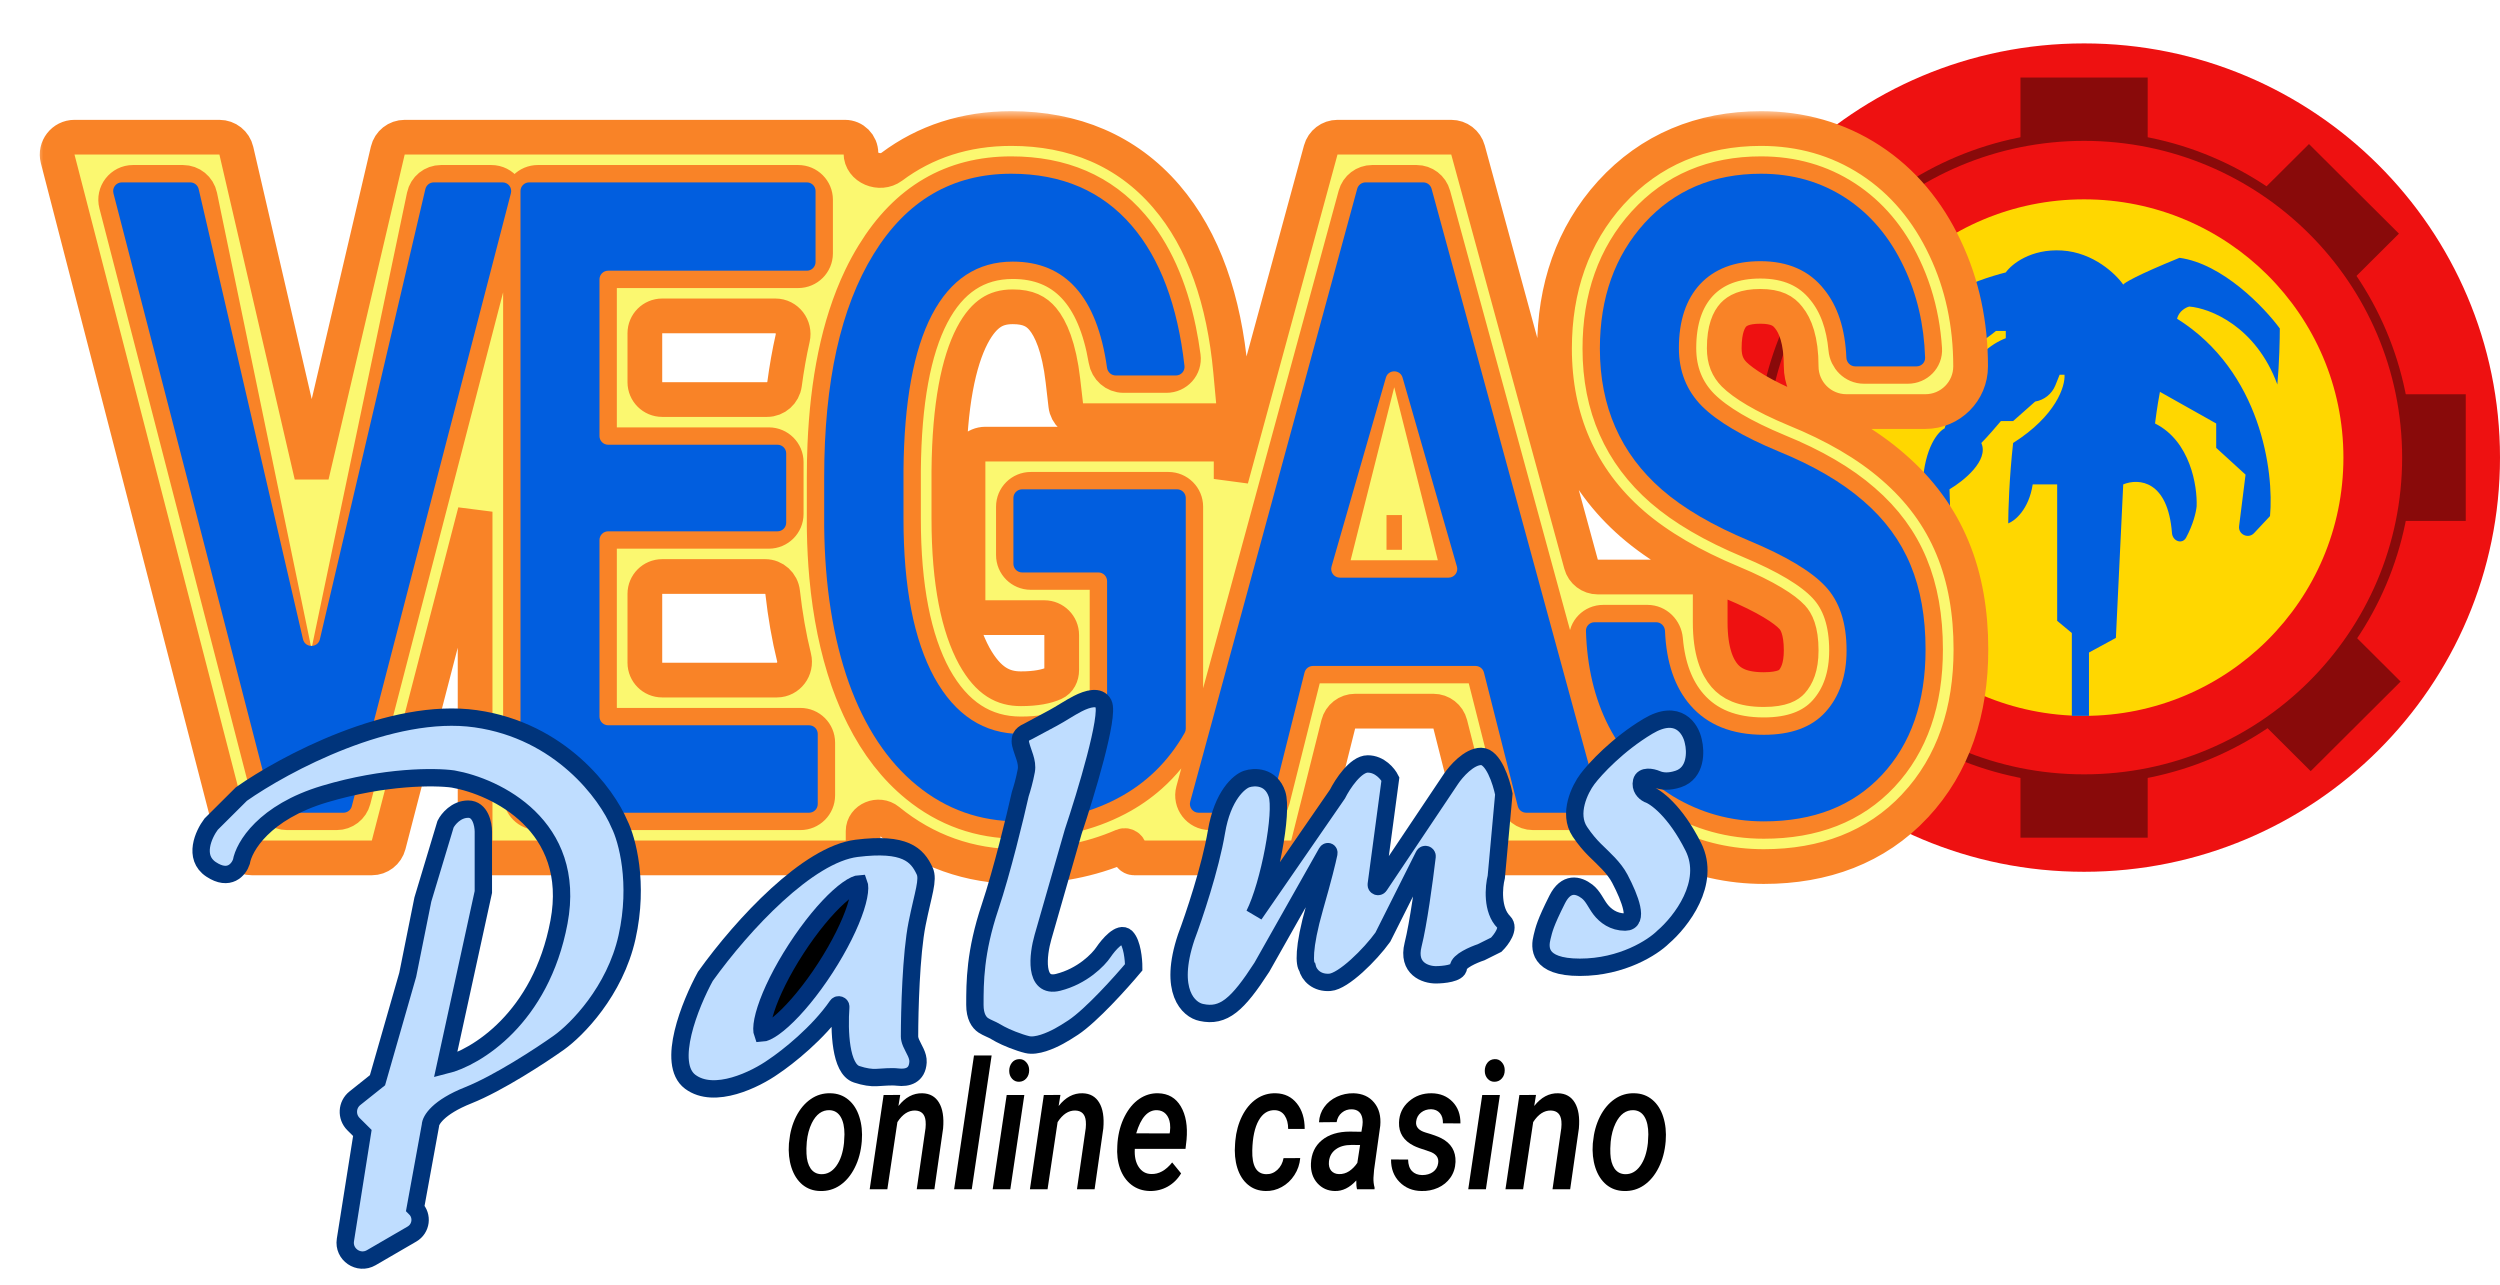 <svg width="144" height="74" viewBox="0 0 144 74" fill="none" xmlns="http://www.w3.org/2000/svg">
<path d="M45.455 65.767C45.503 65.235 45.636 64.752 45.853 64.317C46.074 63.882 46.355 63.546 46.698 63.309C47.041 63.071 47.422 62.959 47.839 62.972C48.236 62.979 48.579 63.103 48.868 63.344C49.157 63.584 49.367 63.914 49.498 64.332C49.633 64.75 49.68 65.215 49.64 65.727C49.594 66.302 49.46 66.811 49.237 67.252C49.017 67.694 48.734 68.033 48.388 68.271C48.045 68.505 47.663 68.615 47.243 68.602C46.848 68.595 46.507 68.473 46.218 68.236C45.932 67.995 45.722 67.667 45.588 67.252C45.453 66.834 45.405 66.374 45.442 65.872L45.455 65.767ZM46.454 66.454C46.468 66.806 46.547 67.088 46.69 67.302C46.835 67.513 47.037 67.623 47.294 67.633C47.643 67.644 47.935 67.486 48.169 67.162C48.406 66.837 48.555 66.394 48.615 65.832L48.641 65.341C48.641 64.912 48.568 64.576 48.422 64.332C48.276 64.088 48.065 63.959 47.787 63.946C47.353 63.932 47.01 64.182 46.758 64.693C46.607 65.004 46.511 65.362 46.471 65.767C46.448 66.048 46.442 66.277 46.454 66.454Z" fill="black"/>
<path d="M51.853 63.068L51.75 63.705C52.147 63.203 52.606 62.959 53.126 62.972C53.561 62.982 53.882 63.165 54.091 63.519C54.3 63.87 54.377 64.362 54.323 64.994L53.821 68.501H52.804L53.311 64.979C53.325 64.835 53.326 64.702 53.315 64.578C53.278 64.18 53.075 63.976 52.706 63.966C52.32 63.959 51.981 64.182 51.69 64.633L51.111 68.501H50.094L50.896 63.073L51.853 63.068Z" fill="black"/>
<path d="M55.974 68.501H54.957L56.102 60.795H57.118L55.974 68.501Z" fill="black"/>
<path d="M58.195 68.501H57.178L57.985 63.073H59.001L58.195 68.501ZM58.13 61.683C58.13 61.499 58.182 61.342 58.285 61.211C58.388 61.081 58.526 61.012 58.701 61.006C58.867 60.999 59.004 61.059 59.112 61.186C59.224 61.31 59.28 61.462 59.28 61.643C59.28 61.834 59.225 61.991 59.117 62.114C59.011 62.238 58.875 62.303 58.709 62.31C58.546 62.317 58.409 62.26 58.298 62.139C58.186 62.016 58.13 61.864 58.13 61.683Z" fill="black"/>
<path d="M61.081 63.068L60.978 63.705C61.375 63.203 61.834 62.959 62.354 62.972C62.789 62.982 63.11 63.165 63.319 63.519C63.528 63.87 63.605 64.362 63.551 64.994L63.049 68.501H62.033L62.539 64.979C62.553 64.835 62.554 64.702 62.543 64.578C62.506 64.18 62.303 63.976 61.934 63.966C61.548 63.959 61.209 64.182 60.918 64.633L60.339 68.501H59.323L60.124 63.073L61.081 63.068Z" fill="black"/>
<path d="M66.222 68.602C65.819 68.592 65.469 68.473 65.172 68.246C64.877 68.018 64.659 67.707 64.516 67.312C64.376 66.918 64.323 66.478 64.357 65.993L64.37 65.787C64.421 65.235 64.558 64.74 64.781 64.302C65.007 63.86 65.287 63.526 65.622 63.298C65.956 63.071 66.319 62.962 66.711 62.972C67.291 62.986 67.726 63.238 68.015 63.73C68.306 64.222 68.416 64.862 68.345 65.652L68.285 66.173H65.365C65.339 66.605 65.413 66.953 65.588 67.217C65.762 67.481 66.002 67.617 66.308 67.623C66.745 67.64 67.148 67.418 67.517 66.956L68.032 67.588C67.837 67.913 67.582 68.165 67.264 68.346C66.947 68.523 66.6 68.609 66.222 68.602ZM66.655 63.946C66.118 63.926 65.715 64.371 65.446 65.28L67.371 65.285L67.389 65.18C67.409 65.026 67.41 64.876 67.393 64.728C67.362 64.491 67.281 64.304 67.153 64.166C67.024 64.029 66.858 63.956 66.655 63.946Z" fill="black"/>
<path d="M72.929 67.633C73.172 67.64 73.386 67.558 73.572 67.388C73.761 67.214 73.881 66.988 73.932 66.71L74.893 66.705C74.862 67.063 74.75 67.389 74.558 67.684C74.37 67.978 74.127 68.207 73.829 68.371C73.532 68.535 73.222 68.612 72.899 68.602C72.501 68.595 72.163 68.475 71.883 68.24C71.602 68.006 71.398 67.684 71.269 67.272C71.141 66.857 71.098 66.396 71.141 65.887L71.154 65.712C71.202 65.187 71.332 64.712 71.544 64.287C71.758 63.859 72.034 63.529 72.371 63.298C72.709 63.068 73.083 62.959 73.495 62.972C73.998 62.986 74.4 63.181 74.7 63.559C75 63.934 75.15 64.422 75.15 65.025H74.198C74.198 64.713 74.132 64.459 74.001 64.262C73.872 64.064 73.685 63.959 73.439 63.946C73.042 63.932 72.729 64.13 72.5 64.538C72.271 64.946 72.148 65.521 72.131 66.264C72.111 67.163 72.377 67.62 72.929 67.633Z" fill="black"/>
<path d="M78.165 68.501C78.13 68.368 78.116 68.199 78.122 67.995C77.739 68.413 77.326 68.615 76.883 68.602C76.48 68.595 76.145 68.445 75.879 68.15C75.616 67.853 75.493 67.476 75.51 67.021C75.533 66.449 75.745 65.999 76.145 65.672C76.545 65.344 77.083 65.18 77.757 65.18L78.418 65.19L78.478 64.819C78.495 64.688 78.495 64.566 78.478 64.453C78.421 64.091 78.216 63.906 77.865 63.896C77.647 63.889 77.456 63.954 77.29 64.091C77.127 64.225 77.027 64.406 76.99 64.633L75.974 64.643C75.993 64.309 76.095 64.016 76.278 63.765C76.461 63.511 76.704 63.314 77.007 63.173C77.31 63.033 77.63 62.966 77.968 62.972C78.474 62.986 78.868 63.165 79.151 63.509C79.434 63.85 79.551 64.294 79.503 64.839L79.147 67.383L79.112 67.834C79.104 68.031 79.125 68.224 79.177 68.411L79.172 68.501H78.165ZM77.118 67.628C77.333 67.635 77.532 67.578 77.715 67.458C77.897 67.334 78.053 67.175 78.182 66.981L78.341 65.953L77.856 65.948C77.473 65.948 77.167 66.033 76.938 66.204C76.71 66.371 76.58 66.602 76.548 66.896C76.525 67.12 76.567 67.297 76.672 67.428C76.781 67.555 76.93 67.622 77.118 67.628Z" fill="black"/>
<path d="M82.839 66.996C82.888 66.665 82.703 66.436 82.286 66.309C81.871 66.178 81.588 66.075 81.437 65.998C80.848 65.704 80.563 65.255 80.583 64.653C80.598 64.165 80.786 63.762 81.149 63.444C81.515 63.123 81.953 62.966 82.462 62.972C82.953 62.979 83.353 63.141 83.662 63.459C83.974 63.777 84.127 64.193 84.121 64.708L83.113 64.703C83.119 64.453 83.06 64.257 82.938 64.116C82.815 63.972 82.646 63.897 82.431 63.891C82.206 63.891 82.011 63.956 81.848 64.086C81.688 64.217 81.595 64.387 81.57 64.598C81.53 64.902 81.713 65.115 82.118 65.235C82.524 65.352 82.825 65.461 83.019 65.561C83.585 65.852 83.858 66.307 83.838 66.926C83.824 67.27 83.727 67.572 83.546 67.829C83.369 68.083 83.13 68.279 82.83 68.416C82.53 68.55 82.211 68.612 81.874 68.602C81.368 68.595 80.948 68.423 80.613 68.085C80.282 67.747 80.119 67.314 80.124 66.785L81.106 66.79C81.112 67.082 81.186 67.302 81.329 67.453C81.472 67.603 81.668 67.68 81.917 67.684C82.168 67.684 82.377 67.623 82.543 67.503C82.712 67.379 82.81 67.21 82.839 66.996Z" fill="black"/>
<path d="M85.588 68.501H84.571L85.377 63.073H86.394L85.588 68.501ZM85.523 61.683C85.523 61.499 85.575 61.342 85.678 61.211C85.781 61.081 85.919 61.012 86.094 61.006C86.259 60.999 86.397 61.059 86.505 61.186C86.617 61.31 86.672 61.462 86.672 61.643C86.672 61.834 86.618 61.991 86.51 62.114C86.404 62.238 86.268 62.303 86.102 62.31C85.939 62.317 85.802 62.26 85.691 62.139C85.579 62.016 85.523 61.864 85.523 61.683Z" fill="black"/>
<path d="M88.474 63.068L88.371 63.705C88.768 63.203 89.227 62.959 89.747 62.972C90.182 62.982 90.503 63.165 90.712 63.519C90.921 63.87 90.998 64.362 90.944 64.994L90.442 68.501H89.425L89.931 64.979C89.946 64.835 89.947 64.702 89.936 64.578C89.899 64.18 89.696 63.976 89.327 63.966C88.941 63.959 88.602 64.182 88.311 64.633L87.732 68.501H86.715L87.517 63.073L88.474 63.068Z" fill="black"/>
<path d="M91.758 65.767C91.807 65.235 91.94 64.752 92.157 64.317C92.377 63.882 92.659 63.546 93.002 63.309C93.345 63.071 93.725 62.959 94.142 62.972C94.54 62.979 94.883 63.103 95.172 63.344C95.46 63.584 95.671 63.914 95.802 64.332C95.936 64.75 95.984 65.215 95.944 65.727C95.898 66.302 95.763 66.811 95.54 67.252C95.32 67.694 95.037 68.033 94.691 68.271C94.348 68.505 93.967 68.615 93.546 68.602C93.152 68.595 92.81 68.473 92.522 68.236C92.236 67.995 92.026 67.667 91.891 67.252C91.757 66.834 91.708 66.374 91.745 65.872L91.758 65.767ZM92.757 66.454C92.772 66.806 92.85 67.088 92.993 67.302C93.139 67.513 93.341 67.623 93.598 67.633C93.947 67.644 94.238 67.486 94.473 67.162C94.71 66.837 94.859 66.394 94.919 65.832L94.944 65.341C94.944 64.912 94.871 64.576 94.726 64.332C94.58 64.088 94.368 63.959 94.091 63.946C93.656 63.932 93.313 64.182 93.062 64.693C92.91 65.004 92.815 65.362 92.775 65.767C92.752 66.048 92.746 66.277 92.757 66.454Z" fill="black"/>
<g filter="url(#filter0_d)">
<path d="M143 24.358C143 37.534 132.274 48.215 119.043 48.215C105.812 48.215 95.086 37.534 95.086 24.358C95.086 11.181 105.812 0.5 119.043 0.5C132.274 0.5 143 11.181 143 24.358Z" fill="#EE1111"/>
<path d="M133.981 24.358C133.981 32.573 127.293 39.234 119.043 39.234C110.793 39.234 104.105 32.573 104.105 24.358C104.105 16.142 110.793 9.482 119.043 9.482C127.293 9.482 133.981 16.142 133.981 24.358Z" fill="#FFD700"/>
<path fill-rule="evenodd" clip-rule="evenodd" d="M119.043 42.602C129.161 42.602 137.363 34.434 137.363 24.358C137.363 14.282 129.161 6.114 119.043 6.114C108.925 6.114 100.723 14.282 100.723 24.358C100.723 34.434 108.925 42.602 119.043 42.602ZM119.043 43.163C129.472 43.163 137.927 34.744 137.927 24.358C137.927 13.972 129.472 5.552 119.043 5.552C108.614 5.552 100.159 13.972 100.159 24.358C100.159 34.744 108.614 43.163 119.043 43.163Z" fill="#890A0A"/>
<path d="M115.379 2.465H122.707V6.114L119.043 5.833L115.379 6.114V2.465Z" fill="#890A0A"/>
<path d="M141.027 20.709L141.027 28.006L137.363 28.006L137.645 24.358L137.363 20.709L141.027 20.709Z" fill="#890A0A"/>
<path d="M131.997 6.297L137.179 11.457L134.588 14.037L132.196 11.259L129.406 8.877L131.997 6.297Z" fill="#890A0A"/>
<path d="M137.276 37.258L132.095 42.419L129.504 39.838L132.294 37.457L134.686 34.678L137.276 37.258Z" fill="#890A0A"/>
<path d="M115.379 46.251H122.707V42.602L119.043 42.883L115.379 42.602V46.251Z" fill="#890A0A"/>
<path d="M97.059 20.709L97.059 28.006L100.723 28.006L100.441 24.358L100.723 20.709L97.059 20.709Z" fill="#890A0A"/>
<path d="M100.907 37.258L106.089 42.419L108.68 39.838L105.89 37.457L103.498 34.678L100.907 37.258Z" fill="#890A0A"/>
<path d="M106.187 6.297L101.005 11.457L103.596 14.037L105.987 11.259L108.777 8.877L106.187 6.297Z" fill="#890A0A"/>
<path d="M119.325 39.234H118.338V34.462L117.493 33.76V25.901H116.084C115.858 27.361 115.05 28.006 114.674 28.147C114.674 27.445 114.731 25.537 114.956 23.516C117.437 21.944 117.963 20.241 117.916 19.586H117.634L117.39 20.194C117.191 20.688 116.75 21.043 116.225 21.13L114.956 22.253H114.252C114.017 22.533 113.462 23.179 113.124 23.516C113.575 24.526 112.091 25.714 111.292 26.182L111.378 28.989C111.393 29.497 110.728 29.701 110.456 29.272L109.742 28.147C109.695 28.287 109.629 28.035 109.742 25.901C109.855 23.768 110.635 22.861 111.01 22.674C111.198 21.972 111.771 20.484 112.561 20.148C112.335 18.688 113.782 17.762 114.533 17.481V17.06H113.97C113.406 17.528 111.94 18.576 110.588 19.025C109.857 19.267 109.204 20.23 108.698 21.285C108.459 21.782 107.545 21.678 107.487 21.13C107.581 20.709 107.854 19.727 108.192 19.165C108.981 16.246 109.742 15.329 110.024 15.236C110.212 15.142 110.757 14.955 111.433 14.955C112.11 14.394 113.782 13.879 114.533 13.692C114.862 13.224 115.971 12.316 117.775 12.429C119.579 12.541 120.875 13.785 121.298 14.394C121.345 14.3 122.059 13.86 124.539 12.85C127.019 13.187 129.424 15.703 130.317 16.92C130.317 17.481 130.289 18.913 130.176 20.148C128.936 16.779 126.277 15.75 125.103 15.657C124.915 15.703 124.511 15.909 124.398 16.358C129.246 19.39 129.988 25.2 129.753 27.726L128.833 28.708C128.502 29.061 127.912 28.784 127.972 28.303L128.344 25.34L126.653 23.796V22.393L123.412 20.569C123.365 20.802 123.243 21.495 123.13 22.393C125.159 23.403 125.573 25.995 125.526 27.164C125.494 27.508 125.329 28.204 124.922 28.963C124.699 29.378 124.143 29.174 124.106 28.705C123.873 25.682 122.207 25.531 121.298 25.901L120.875 34.743L119.325 35.585V39.234Z" fill="#005EDF"/>
</g>
<g filter="url(#filter1_d)">
<mask id="path-14-outside-1" maskUnits="userSpaceOnUse" x="0" y="3.404" width="113" height="45" fill="black">
<rect fill="white" y="3.404" width="113" height="45"/>
<path fill-rule="evenodd" clip-rule="evenodd" d="M14.534 43.813C14.079 43.813 13.68 43.504 13.566 43.063L4.695 8.756C4.531 8.123 5.009 7.505 5.663 7.505H8.54C9.014 7.505 9.423 7.838 9.519 8.302L14.962 34.574C15.182 35.636 16.698 35.637 16.92 34.576L22.424 8.3C22.521 7.837 22.93 7.505 23.403 7.505H26.298C26.952 7.505 27.43 8.123 27.266 8.757L18.361 43.064C18.246 43.505 17.848 43.813 17.393 43.813H14.534ZM25.366 26.474L20.385 45.666C20.27 46.107 19.872 46.415 19.417 46.415H12.509C12.053 46.415 11.655 46.107 11.54 45.666L1.323 6.153C1.16 5.52 1.638 4.903 2.291 4.903H10.638C11.103 4.903 11.507 5.224 11.612 5.677L15.95 24.394L20.336 5.675C20.442 5.222 20.845 4.903 21.31 4.903H46.669C47.177 4.903 47.589 5.315 47.589 5.824C47.589 6.67 48.688 7.112 49.366 6.605C51.292 5.165 53.6 4.404 56.246 4.404C59.833 4.404 62.907 5.669 65.174 8.307C67.363 10.854 68.508 14.32 68.884 18.388L69.046 20.137C69.1 20.724 68.639 21.23 68.05 21.23H60.382C59.874 21.23 59.447 20.849 59.389 20.344L59.225 18.924C59.002 16.986 58.52 15.918 58.064 15.374C57.702 14.941 57.228 14.671 56.336 14.671C55.779 14.671 55.392 14.803 55.084 15.007C54.758 15.221 54.375 15.612 53.997 16.335C53.223 17.825 52.69 20.321 52.655 24.1V26.881C52.655 30.592 53.224 33.145 54.114 34.782C54.944 36.275 55.812 36.672 56.804 36.672C57.68 36.672 58.289 36.543 58.723 36.349C59.01 36.221 59.154 35.914 59.154 35.599V33.576C59.154 33.023 58.706 32.576 58.154 32.576H54.758C54.206 32.576 53.758 32.128 53.758 31.576V23.582C53.758 23.03 54.206 22.582 54.758 22.582H67.913C68.466 22.582 68.913 23.03 68.913 23.582V24.587L74.075 5.64C74.194 5.205 74.589 4.903 75.04 4.903H81.592C82.043 4.903 82.438 5.204 82.557 5.639L89.07 29.501C89.188 29.936 89.584 30.238 90.034 30.238H95.507C96.06 30.238 96.507 30.686 96.507 31.238V32.841C96.507 34.513 96.905 35.42 97.344 35.925C97.723 36.359 98.336 36.721 99.595 36.721C100.691 36.721 101.061 36.431 101.207 36.269C101.495 35.946 101.748 35.429 101.748 34.462C101.748 33.294 101.455 32.788 101.233 32.553L101.227 32.546L101.22 32.539C100.811 32.098 99.786 31.4 97.757 30.553C95.481 29.603 93.537 28.491 92.016 27.174L92.012 27.169C89.022 24.565 87.54 21.123 87.54 17.081C87.54 13.613 88.573 10.55 90.783 8.107L90.789 8.101C93.048 5.621 96.007 4.404 99.433 4.404C101.728 4.404 103.858 4.998 105.74 6.226C107.619 7.452 109.04 9.175 110.034 11.283C111.031 13.377 111.507 15.666 111.507 18.103C111.507 19.541 110.342 20.706 108.904 20.706H104.351C102.913 20.706 101.748 19.541 101.748 18.103C101.748 16.577 101.399 15.751 101.034 15.3L101.022 15.286L101.01 15.271C100.736 14.922 100.331 14.646 99.397 14.646C98.467 14.646 98.067 14.899 97.842 15.136C97.599 15.402 97.317 15.927 97.317 17.056C97.317 17.74 97.517 18.184 97.888 18.563C98.421 19.087 99.51 19.79 101.422 20.586C103.636 21.489 105.54 22.578 107.05 23.897C108.565 25.204 109.722 26.758 110.464 28.556C111.198 30.318 111.525 32.291 111.525 34.412C111.525 37.934 110.535 41.033 108.306 43.417L108.305 43.419C106.058 45.817 103.049 46.914 99.595 46.914C97.629 46.914 95.767 46.493 94.04 45.653C93.793 45.533 93.507 45.759 93.579 46.024C93.633 46.221 93.485 46.415 93.28 46.415H84.261C83.804 46.415 83.404 46.105 83.292 45.661L81.534 38.716C81.421 38.273 81.022 37.962 80.564 37.962H76.056C75.597 37.962 75.198 38.274 75.086 38.718L73.344 45.659C73.232 46.103 72.832 46.415 72.374 46.415H63.33C63.147 46.415 63.014 46.241 63.062 46.064C63.124 45.834 62.885 45.634 62.666 45.729C60.81 46.532 58.789 46.914 56.642 46.914C53.846 46.914 51.318 46.017 49.158 44.255C48.613 43.81 47.715 44.172 47.715 44.875V45.433C47.715 45.975 47.275 46.415 46.733 46.415H26.366C25.814 46.415 25.366 45.968 25.366 45.415V26.474ZM27.98 42.813C27.98 43.365 28.427 43.813 28.98 43.813H44.102C44.654 43.813 45.102 43.365 45.102 42.813V39.776C45.102 39.223 44.654 38.776 44.102 38.776H33.53C32.978 38.776 32.53 38.328 32.53 37.776V28.604C32.53 28.052 32.978 27.604 33.53 27.604H42.285C42.837 27.604 43.285 27.156 43.285 26.604V23.617C43.285 23.064 42.837 22.617 42.285 22.617H33.53C32.978 22.617 32.53 22.169 32.53 21.617V13.592C32.53 13.04 32.978 12.592 33.53 12.592H43.976C44.528 12.592 44.976 12.145 44.976 11.592V8.505C44.976 7.953 44.528 7.505 43.976 7.505H28.98C28.427 7.505 27.98 7.953 27.98 8.505V42.813ZM47.589 12.977C47.258 13.667 46.966 14.406 46.712 15.195C46.249 16.636 45.916 18.243 45.712 20.014C45.617 20.845 45.55 21.713 45.511 22.617C45.486 23.224 45.473 23.847 45.473 24.487V27.33C45.474 27.422 45.475 27.513 45.477 27.604C45.492 28.501 45.538 29.369 45.615 30.207C45.815 32.397 46.223 34.385 46.838 36.173C46.857 36.226 46.875 36.279 46.894 36.332C47.14 37.015 47.414 37.657 47.715 38.256C48.542 39.902 49.575 41.23 50.815 42.242C52.505 43.621 54.447 44.311 56.642 44.311C58.776 44.311 60.682 43.871 62.361 42.99C63.055 42.626 63.686 42.19 64.255 41.684C65.002 41.02 65.641 40.233 66.172 39.324C66.257 39.178 66.3 39.011 66.3 38.842V26.185C66.3 25.633 65.852 25.185 65.3 25.185H57.372C56.82 25.185 56.372 25.633 56.372 26.185V28.973C56.372 29.525 56.82 29.973 57.372 29.973H60.767C61.32 29.973 61.767 30.421 61.767 30.973V36.775C61.767 36.974 61.711 37.17 61.589 37.327C60.59 38.625 58.995 39.274 56.804 39.274C54.681 39.274 53.021 38.194 51.822 36.032C50.635 33.855 50.041 30.804 50.041 26.881V24.088C50.077 20.148 50.623 17.164 51.678 15.136C52.745 13.091 54.298 12.069 56.336 12.069C59.269 12.069 61.056 13.96 61.697 17.743C61.781 18.244 62.205 18.627 62.713 18.627H65.185C65.774 18.627 66.237 18.121 66.158 17.537C66.088 17.014 66.003 16.51 65.903 16.024C65.388 13.514 64.483 11.505 63.188 9.999C61.474 8.004 59.16 7.007 56.246 7.007C52.853 7.007 50.209 8.553 48.315 11.645C48.055 12.066 47.813 12.51 47.589 12.977ZM42.745 36.173C43.416 36.173 43.898 35.525 43.738 34.873C43.444 33.678 43.227 32.426 43.081 31.121C43.023 30.605 42.592 30.207 42.072 30.207H36.144C35.591 30.207 35.144 30.654 35.144 31.207V35.173C35.144 35.725 35.591 36.173 36.144 36.173H42.745ZM42.184 20.014C42.695 20.014 43.122 19.628 43.19 19.121C43.311 18.207 43.467 17.324 43.659 16.476C43.806 15.829 43.326 15.195 42.663 15.195H36.144C35.591 15.195 35.144 15.643 35.144 16.195V19.014C35.144 19.566 35.591 20.014 36.144 20.014H42.184ZM67.692 43.813C67.033 43.813 66.554 43.186 66.727 42.55L76.074 8.242C76.193 7.807 76.588 7.505 77.039 7.505H79.594C80.045 7.505 80.44 7.807 80.559 8.242L89.923 42.549C90.096 43.185 89.617 43.813 88.958 43.813H86.298C85.84 43.813 85.441 43.502 85.328 43.058L83.57 36.114C83.458 35.67 83.058 35.359 82.601 35.359H74.016C73.557 35.359 73.157 35.671 73.046 36.116L71.303 43.056C71.192 43.501 70.792 43.813 70.333 43.813H67.692ZM77.338 19.059C77.591 18.052 79.023 18.052 79.277 19.059L81.789 29.028C81.948 29.66 81.47 30.272 80.819 30.272H75.796C75.144 30.272 74.667 29.66 74.826 29.028L77.338 19.059ZM78.307 27.669H77.863H78.752H78.307ZM92.237 41.108C92.858 41.786 93.566 42.372 94.362 42.865C95.956 43.829 97.701 44.311 99.595 44.311C102.461 44.311 104.727 43.422 106.394 41.643C108.072 39.848 108.912 37.437 108.912 34.412C108.912 32.55 108.624 30.929 108.048 29.549C107.473 28.153 106.568 26.922 105.333 25.858C104.098 24.778 102.461 23.822 100.423 22.991C98.384 22.143 96.921 21.279 96.034 20.397C95.147 19.5 94.703 18.386 94.703 17.056C94.703 15.477 95.111 14.246 95.926 13.365C96.754 12.484 97.911 12.044 99.397 12.044C100.992 12.044 102.215 12.584 103.066 13.665C103.772 14.534 104.189 15.68 104.318 17.104C104.368 17.654 104.809 18.103 105.361 18.103H107.894C108.446 18.103 108.897 17.655 108.862 17.104C108.826 16.556 108.761 16.021 108.666 15.501C108.466 14.403 108.134 13.367 107.671 12.393C106.855 10.664 105.734 9.334 104.307 8.403C102.881 7.472 101.256 7.007 99.433 7.007C96.688 7.007 94.452 7.954 92.725 9.849C91.01 11.745 90.153 14.155 90.153 17.081C90.153 20.422 91.346 23.132 93.732 25.21C94.979 26.291 96.658 27.271 98.768 28.153C100.878 29.034 102.335 29.907 103.138 30.771C103.954 31.635 104.361 32.866 104.361 34.462C104.361 35.924 103.96 37.105 103.156 38.002C102.365 38.884 101.178 39.324 99.595 39.324C97.761 39.324 96.352 38.759 95.369 37.628C94.551 36.688 94.073 35.425 93.936 33.84C93.888 33.29 93.446 32.841 92.894 32.841H90.344C89.791 32.841 89.34 33.289 89.373 33.84C89.406 34.392 89.466 34.927 89.555 35.443C89.765 36.672 90.132 37.8 90.657 38.825C91.098 39.676 91.625 40.437 92.237 41.108Z"/>
</mask>
<path fill-rule="evenodd" clip-rule="evenodd" d="M14.534 43.813C14.079 43.813 13.68 43.504 13.566 43.063L4.695 8.756C4.531 8.123 5.009 7.505 5.663 7.505H8.54C9.014 7.505 9.423 7.838 9.519 8.302L14.962 34.574C15.182 35.636 16.698 35.637 16.92 34.576L22.424 8.3C22.521 7.837 22.93 7.505 23.403 7.505H26.298C26.952 7.505 27.43 8.123 27.266 8.757L18.361 43.064C18.246 43.505 17.848 43.813 17.393 43.813H14.534ZM25.366 26.474L20.385 45.666C20.27 46.107 19.872 46.415 19.417 46.415H12.509C12.053 46.415 11.655 46.107 11.54 45.666L1.323 6.153C1.16 5.52 1.638 4.903 2.291 4.903H10.638C11.103 4.903 11.507 5.224 11.612 5.677L15.95 24.394L20.336 5.675C20.442 5.222 20.845 4.903 21.31 4.903H46.669C47.177 4.903 47.589 5.315 47.589 5.824C47.589 6.67 48.688 7.112 49.366 6.605C51.292 5.165 53.6 4.404 56.246 4.404C59.833 4.404 62.907 5.669 65.174 8.307C67.363 10.854 68.508 14.32 68.884 18.388L69.046 20.137C69.1 20.724 68.639 21.23 68.05 21.23H60.382C59.874 21.23 59.447 20.849 59.389 20.344L59.225 18.924C59.002 16.986 58.52 15.918 58.064 15.374C57.702 14.941 57.228 14.671 56.336 14.671C55.779 14.671 55.392 14.803 55.084 15.007C54.758 15.221 54.375 15.612 53.997 16.335C53.223 17.825 52.69 20.321 52.655 24.1V26.881C52.655 30.592 53.224 33.145 54.114 34.782C54.944 36.275 55.812 36.672 56.804 36.672C57.68 36.672 58.289 36.543 58.723 36.349C59.01 36.221 59.154 35.914 59.154 35.599V33.576C59.154 33.023 58.706 32.576 58.154 32.576H54.758C54.206 32.576 53.758 32.128 53.758 31.576V23.582C53.758 23.03 54.206 22.582 54.758 22.582H67.913C68.466 22.582 68.913 23.03 68.913 23.582V24.587L74.075 5.64C74.194 5.205 74.589 4.903 75.04 4.903H81.592C82.043 4.903 82.438 5.204 82.557 5.639L89.07 29.501C89.188 29.936 89.584 30.238 90.034 30.238H95.507C96.06 30.238 96.507 30.686 96.507 31.238V32.841C96.507 34.513 96.905 35.42 97.344 35.925C97.723 36.359 98.336 36.721 99.595 36.721C100.691 36.721 101.061 36.431 101.207 36.269C101.495 35.946 101.748 35.429 101.748 34.462C101.748 33.294 101.455 32.788 101.233 32.553L101.227 32.546L101.22 32.539C100.811 32.098 99.786 31.4 97.757 30.553C95.481 29.603 93.537 28.491 92.016 27.174L92.012 27.169C89.022 24.565 87.54 21.123 87.54 17.081C87.54 13.613 88.573 10.55 90.783 8.107L90.789 8.101C93.048 5.621 96.007 4.404 99.433 4.404C101.728 4.404 103.858 4.998 105.74 6.226C107.619 7.452 109.04 9.175 110.034 11.283C111.031 13.377 111.507 15.666 111.507 18.103C111.507 19.541 110.342 20.706 108.904 20.706H104.351C102.913 20.706 101.748 19.541 101.748 18.103C101.748 16.577 101.399 15.751 101.034 15.3L101.022 15.286L101.01 15.271C100.736 14.922 100.331 14.646 99.397 14.646C98.467 14.646 98.067 14.899 97.842 15.136C97.599 15.402 97.317 15.927 97.317 17.056C97.317 17.74 97.517 18.184 97.888 18.563C98.421 19.087 99.51 19.79 101.422 20.586C103.636 21.489 105.54 22.578 107.05 23.897C108.565 25.204 109.722 26.758 110.464 28.556C111.198 30.318 111.525 32.291 111.525 34.412C111.525 37.934 110.535 41.033 108.306 43.417L108.305 43.419C106.058 45.817 103.049 46.914 99.595 46.914C97.629 46.914 95.767 46.493 94.04 45.653C93.793 45.533 93.507 45.759 93.579 46.024C93.633 46.221 93.485 46.415 93.28 46.415H84.261C83.804 46.415 83.404 46.105 83.292 45.661L81.534 38.716C81.421 38.273 81.022 37.962 80.564 37.962H76.056C75.597 37.962 75.198 38.274 75.086 38.718L73.344 45.659C73.232 46.103 72.832 46.415 72.374 46.415H63.33C63.147 46.415 63.014 46.241 63.062 46.064C63.124 45.834 62.885 45.634 62.666 45.729C60.81 46.532 58.789 46.914 56.642 46.914C53.846 46.914 51.318 46.017 49.158 44.255C48.613 43.81 47.715 44.172 47.715 44.875V45.433C47.715 45.975 47.275 46.415 46.733 46.415H26.366C25.814 46.415 25.366 45.968 25.366 45.415V26.474ZM27.98 42.813C27.98 43.365 28.427 43.813 28.98 43.813H44.102C44.654 43.813 45.102 43.365 45.102 42.813V39.776C45.102 39.223 44.654 38.776 44.102 38.776H33.53C32.978 38.776 32.53 38.328 32.53 37.776V28.604C32.53 28.052 32.978 27.604 33.53 27.604H42.285C42.837 27.604 43.285 27.156 43.285 26.604V23.617C43.285 23.064 42.837 22.617 42.285 22.617H33.53C32.978 22.617 32.53 22.169 32.53 21.617V13.592C32.53 13.04 32.978 12.592 33.53 12.592H43.976C44.528 12.592 44.976 12.145 44.976 11.592V8.505C44.976 7.953 44.528 7.505 43.976 7.505H28.98C28.427 7.505 27.98 7.953 27.98 8.505V42.813ZM47.589 12.977C47.258 13.667 46.966 14.406 46.712 15.195C46.249 16.636 45.916 18.243 45.712 20.014C45.617 20.845 45.55 21.713 45.511 22.617C45.486 23.224 45.473 23.847 45.473 24.487V27.33C45.474 27.422 45.475 27.513 45.477 27.604C45.492 28.501 45.538 29.369 45.615 30.207C45.815 32.397 46.223 34.385 46.838 36.173C46.857 36.226 46.875 36.279 46.894 36.332C47.14 37.015 47.414 37.657 47.715 38.256C48.542 39.902 49.575 41.23 50.815 42.242C52.505 43.621 54.447 44.311 56.642 44.311C58.776 44.311 60.682 43.871 62.361 42.99C63.055 42.626 63.686 42.19 64.255 41.684C65.002 41.02 65.641 40.233 66.172 39.324C66.257 39.178 66.3 39.011 66.3 38.842V26.185C66.3 25.633 65.852 25.185 65.3 25.185H57.372C56.82 25.185 56.372 25.633 56.372 26.185V28.973C56.372 29.525 56.82 29.973 57.372 29.973H60.767C61.32 29.973 61.767 30.421 61.767 30.973V36.775C61.767 36.974 61.711 37.17 61.589 37.327C60.59 38.625 58.995 39.274 56.804 39.274C54.681 39.274 53.021 38.194 51.822 36.032C50.635 33.855 50.041 30.804 50.041 26.881V24.088C50.077 20.148 50.623 17.164 51.678 15.136C52.745 13.091 54.298 12.069 56.336 12.069C59.269 12.069 61.056 13.96 61.697 17.743C61.781 18.244 62.205 18.627 62.713 18.627H65.185C65.774 18.627 66.237 18.121 66.158 17.537C66.088 17.014 66.003 16.51 65.903 16.024C65.388 13.514 64.483 11.505 63.188 9.999C61.474 8.004 59.16 7.007 56.246 7.007C52.853 7.007 50.209 8.553 48.315 11.645C48.055 12.066 47.813 12.51 47.589 12.977ZM42.745 36.173C43.416 36.173 43.898 35.525 43.738 34.873C43.444 33.678 43.227 32.426 43.081 31.121C43.023 30.605 42.592 30.207 42.072 30.207H36.144C35.591 30.207 35.144 30.654 35.144 31.207V35.173C35.144 35.725 35.591 36.173 36.144 36.173H42.745ZM42.184 20.014C42.695 20.014 43.122 19.628 43.19 19.121C43.311 18.207 43.467 17.324 43.659 16.476C43.806 15.829 43.326 15.195 42.663 15.195H36.144C35.591 15.195 35.144 15.643 35.144 16.195V19.014C35.144 19.566 35.591 20.014 36.144 20.014H42.184ZM67.692 43.813C67.033 43.813 66.554 43.186 66.727 42.55L76.074 8.242C76.193 7.807 76.588 7.505 77.039 7.505H79.594C80.045 7.505 80.44 7.807 80.559 8.242L89.923 42.549C90.096 43.185 89.617 43.813 88.958 43.813H86.298C85.84 43.813 85.441 43.502 85.328 43.058L83.57 36.114C83.458 35.67 83.058 35.359 82.601 35.359H74.016C73.557 35.359 73.157 35.671 73.046 36.116L71.303 43.056C71.192 43.501 70.792 43.813 70.333 43.813H67.692ZM77.338 19.059C77.591 18.052 79.023 18.052 79.277 19.059L81.789 29.028C81.948 29.66 81.47 30.272 80.819 30.272H75.796C75.144 30.272 74.667 29.66 74.826 29.028L77.338 19.059ZM78.307 27.669H77.863H78.752H78.307ZM92.237 41.108C92.858 41.786 93.566 42.372 94.362 42.865C95.956 43.829 97.701 44.311 99.595 44.311C102.461 44.311 104.727 43.422 106.394 41.643C108.072 39.848 108.912 37.437 108.912 34.412C108.912 32.55 108.624 30.929 108.048 29.549C107.473 28.153 106.568 26.922 105.333 25.858C104.098 24.778 102.461 23.822 100.423 22.991C98.384 22.143 96.921 21.279 96.034 20.397C95.147 19.5 94.703 18.386 94.703 17.056C94.703 15.477 95.111 14.246 95.926 13.365C96.754 12.484 97.911 12.044 99.397 12.044C100.992 12.044 102.215 12.584 103.066 13.665C103.772 14.534 104.189 15.68 104.318 17.104C104.368 17.654 104.809 18.103 105.361 18.103H107.894C108.446 18.103 108.897 17.655 108.862 17.104C108.826 16.556 108.761 16.021 108.666 15.501C108.466 14.403 108.134 13.367 107.671 12.393C106.855 10.664 105.734 9.334 104.307 8.403C102.881 7.472 101.256 7.007 99.433 7.007C96.688 7.007 94.452 7.954 92.725 9.849C91.01 11.745 90.153 14.155 90.153 17.081C90.153 20.422 91.346 23.132 93.732 25.21C94.979 26.291 96.658 27.271 98.768 28.153C100.878 29.034 102.335 29.907 103.138 30.771C103.954 31.635 104.361 32.866 104.361 34.462C104.361 35.924 103.96 37.105 103.156 38.002C102.365 38.884 101.178 39.324 99.595 39.324C97.761 39.324 96.352 38.759 95.369 37.628C94.551 36.688 94.073 35.425 93.936 33.84C93.888 33.29 93.446 32.841 92.894 32.841H90.344C89.791 32.841 89.34 33.289 89.373 33.84C89.406 34.392 89.466 34.927 89.555 35.443C89.765 36.672 90.132 37.8 90.657 38.825C91.098 39.676 91.625 40.437 92.237 41.108Z" fill="#FBF870"/>
<path fill-rule="evenodd" clip-rule="evenodd" d="M14.534 43.813C14.079 43.813 13.68 43.504 13.566 43.063L4.695 8.756C4.531 8.123 5.009 7.505 5.663 7.505H8.54C9.014 7.505 9.423 7.838 9.519 8.302L14.962 34.574C15.182 35.636 16.698 35.637 16.92 34.576L22.424 8.3C22.521 7.837 22.93 7.505 23.403 7.505H26.298C26.952 7.505 27.43 8.123 27.266 8.757L18.361 43.064C18.246 43.505 17.848 43.813 17.393 43.813H14.534ZM25.366 26.474L20.385 45.666C20.27 46.107 19.872 46.415 19.417 46.415H12.509C12.053 46.415 11.655 46.107 11.54 45.666L1.323 6.153C1.16 5.52 1.638 4.903 2.291 4.903H10.638C11.103 4.903 11.507 5.224 11.612 5.677L15.95 24.394L20.336 5.675C20.442 5.222 20.845 4.903 21.31 4.903H46.669C47.177 4.903 47.589 5.315 47.589 5.824C47.589 6.67 48.688 7.112 49.366 6.605C51.292 5.165 53.6 4.404 56.246 4.404C59.833 4.404 62.907 5.669 65.174 8.307C67.363 10.854 68.508 14.32 68.884 18.388L69.046 20.137C69.1 20.724 68.639 21.23 68.05 21.23H60.382C59.874 21.23 59.447 20.849 59.389 20.344L59.225 18.924C59.002 16.986 58.52 15.918 58.064 15.374C57.702 14.941 57.228 14.671 56.336 14.671C55.779 14.671 55.392 14.803 55.084 15.007C54.758 15.221 54.375 15.612 53.997 16.335C53.223 17.825 52.69 20.321 52.655 24.1V26.881C52.655 30.592 53.224 33.145 54.114 34.782C54.944 36.275 55.812 36.672 56.804 36.672C57.68 36.672 58.289 36.543 58.723 36.349C59.01 36.221 59.154 35.914 59.154 35.599V33.576C59.154 33.023 58.706 32.576 58.154 32.576H54.758C54.206 32.576 53.758 32.128 53.758 31.576V23.582C53.758 23.03 54.206 22.582 54.758 22.582H67.913C68.466 22.582 68.913 23.03 68.913 23.582V24.587L74.075 5.64C74.194 5.205 74.589 4.903 75.04 4.903H81.592C82.043 4.903 82.438 5.204 82.557 5.639L89.07 29.501C89.188 29.936 89.584 30.238 90.034 30.238H95.507C96.06 30.238 96.507 30.686 96.507 31.238V32.841C96.507 34.513 96.905 35.42 97.344 35.925C97.723 36.359 98.336 36.721 99.595 36.721C100.691 36.721 101.061 36.431 101.207 36.269C101.495 35.946 101.748 35.429 101.748 34.462C101.748 33.294 101.455 32.788 101.233 32.553L101.227 32.546L101.22 32.539C100.811 32.098 99.786 31.4 97.757 30.553C95.481 29.603 93.537 28.491 92.016 27.174L92.012 27.169C89.022 24.565 87.54 21.123 87.54 17.081C87.54 13.613 88.573 10.55 90.783 8.107L90.789 8.101C93.048 5.621 96.007 4.404 99.433 4.404C101.728 4.404 103.858 4.998 105.74 6.226C107.619 7.452 109.04 9.175 110.034 11.283C111.031 13.377 111.507 15.666 111.507 18.103C111.507 19.541 110.342 20.706 108.904 20.706H104.351C102.913 20.706 101.748 19.541 101.748 18.103C101.748 16.577 101.399 15.751 101.034 15.3L101.022 15.286L101.01 15.271C100.736 14.922 100.331 14.646 99.397 14.646C98.467 14.646 98.067 14.899 97.842 15.136C97.599 15.402 97.317 15.927 97.317 17.056C97.317 17.74 97.517 18.184 97.888 18.563C98.421 19.087 99.51 19.79 101.422 20.586C103.636 21.489 105.54 22.578 107.05 23.897C108.565 25.204 109.722 26.758 110.464 28.556C111.198 30.318 111.525 32.291 111.525 34.412C111.525 37.934 110.535 41.033 108.306 43.417L108.305 43.419C106.058 45.817 103.049 46.914 99.595 46.914C97.629 46.914 95.767 46.493 94.04 45.653C93.793 45.533 93.507 45.759 93.579 46.024C93.633 46.221 93.485 46.415 93.28 46.415H84.261C83.804 46.415 83.404 46.105 83.292 45.661L81.534 38.716C81.421 38.273 81.022 37.962 80.564 37.962H76.056C75.597 37.962 75.198 38.274 75.086 38.718L73.344 45.659C73.232 46.103 72.832 46.415 72.374 46.415H63.33C63.147 46.415 63.014 46.241 63.062 46.064C63.124 45.834 62.885 45.634 62.666 45.729C60.81 46.532 58.789 46.914 56.642 46.914C53.846 46.914 51.318 46.017 49.158 44.255C48.613 43.81 47.715 44.172 47.715 44.875V45.433C47.715 45.975 47.275 46.415 46.733 46.415H26.366C25.814 46.415 25.366 45.968 25.366 45.415V26.474ZM27.98 42.813C27.98 43.365 28.427 43.813 28.98 43.813H44.102C44.654 43.813 45.102 43.365 45.102 42.813V39.776C45.102 39.223 44.654 38.776 44.102 38.776H33.53C32.978 38.776 32.53 38.328 32.53 37.776V28.604C32.53 28.052 32.978 27.604 33.53 27.604H42.285C42.837 27.604 43.285 27.156 43.285 26.604V23.617C43.285 23.064 42.837 22.617 42.285 22.617H33.53C32.978 22.617 32.53 22.169 32.53 21.617V13.592C32.53 13.04 32.978 12.592 33.53 12.592H43.976C44.528 12.592 44.976 12.145 44.976 11.592V8.505C44.976 7.953 44.528 7.505 43.976 7.505H28.98C28.427 7.505 27.98 7.953 27.98 8.505V42.813ZM47.589 12.977C47.258 13.667 46.966 14.406 46.712 15.195C46.249 16.636 45.916 18.243 45.712 20.014C45.617 20.845 45.55 21.713 45.511 22.617C45.486 23.224 45.473 23.847 45.473 24.487V27.33C45.474 27.422 45.475 27.513 45.477 27.604C45.492 28.501 45.538 29.369 45.615 30.207C45.815 32.397 46.223 34.385 46.838 36.173C46.857 36.226 46.875 36.279 46.894 36.332C47.14 37.015 47.414 37.657 47.715 38.256C48.542 39.902 49.575 41.23 50.815 42.242C52.505 43.621 54.447 44.311 56.642 44.311C58.776 44.311 60.682 43.871 62.361 42.99C63.055 42.626 63.686 42.19 64.255 41.684C65.002 41.02 65.641 40.233 66.172 39.324C66.257 39.178 66.3 39.011 66.3 38.842V26.185C66.3 25.633 65.852 25.185 65.3 25.185H57.372C56.82 25.185 56.372 25.633 56.372 26.185V28.973C56.372 29.525 56.82 29.973 57.372 29.973H60.767C61.32 29.973 61.767 30.421 61.767 30.973V36.775C61.767 36.974 61.711 37.17 61.589 37.327C60.59 38.625 58.995 39.274 56.804 39.274C54.681 39.274 53.021 38.194 51.822 36.032C50.635 33.855 50.041 30.804 50.041 26.881V24.088C50.077 20.148 50.623 17.164 51.678 15.136C52.745 13.091 54.298 12.069 56.336 12.069C59.269 12.069 61.056 13.96 61.697 17.743C61.781 18.244 62.205 18.627 62.713 18.627H65.185C65.774 18.627 66.237 18.121 66.158 17.537C66.088 17.014 66.003 16.51 65.903 16.024C65.388 13.514 64.483 11.505 63.188 9.999C61.474 8.004 59.16 7.007 56.246 7.007C52.853 7.007 50.209 8.553 48.315 11.645C48.055 12.066 47.813 12.51 47.589 12.977ZM42.745 36.173C43.416 36.173 43.898 35.525 43.738 34.873C43.444 33.678 43.227 32.426 43.081 31.121C43.023 30.605 42.592 30.207 42.072 30.207H36.144C35.591 30.207 35.144 30.654 35.144 31.207V35.173C35.144 35.725 35.591 36.173 36.144 36.173H42.745ZM42.184 20.014C42.695 20.014 43.122 19.628 43.19 19.121C43.311 18.207 43.467 17.324 43.659 16.476C43.806 15.829 43.326 15.195 42.663 15.195H36.144C35.591 15.195 35.144 15.643 35.144 16.195V19.014C35.144 19.566 35.591 20.014 36.144 20.014H42.184ZM67.692 43.813C67.033 43.813 66.554 43.186 66.727 42.55L76.074 8.242C76.193 7.807 76.588 7.505 77.039 7.505H79.594C80.045 7.505 80.44 7.807 80.559 8.242L89.923 42.549C90.096 43.185 89.617 43.813 88.958 43.813H86.298C85.84 43.813 85.441 43.502 85.328 43.058L83.57 36.114C83.458 35.67 83.058 35.359 82.601 35.359H74.016C73.557 35.359 73.157 35.671 73.046 36.116L71.303 43.056C71.192 43.501 70.792 43.813 70.333 43.813H67.692ZM77.338 19.059C77.591 18.052 79.023 18.052 79.277 19.059L81.789 29.028C81.948 29.66 81.47 30.272 80.819 30.272H75.796C75.144 30.272 74.667 29.66 74.826 29.028L77.338 19.059ZM78.307 27.669H77.863H78.752H78.307ZM92.237 41.108C92.858 41.786 93.566 42.372 94.362 42.865C95.956 43.829 97.701 44.311 99.595 44.311C102.461 44.311 104.727 43.422 106.394 41.643C108.072 39.848 108.912 37.437 108.912 34.412C108.912 32.55 108.624 30.929 108.048 29.549C107.473 28.153 106.568 26.922 105.333 25.858C104.098 24.778 102.461 23.822 100.423 22.991C98.384 22.143 96.921 21.279 96.034 20.397C95.147 19.5 94.703 18.386 94.703 17.056C94.703 15.477 95.111 14.246 95.926 13.365C96.754 12.484 97.911 12.044 99.397 12.044C100.992 12.044 102.215 12.584 103.066 13.665C103.772 14.534 104.189 15.68 104.318 17.104C104.368 17.654 104.809 18.103 105.361 18.103H107.894C108.446 18.103 108.897 17.655 108.862 17.104C108.826 16.556 108.761 16.021 108.666 15.501C108.466 14.403 108.134 13.367 107.671 12.393C106.855 10.664 105.734 9.334 104.307 8.403C102.881 7.472 101.256 7.007 99.433 7.007C96.688 7.007 94.452 7.954 92.725 9.849C91.01 11.745 90.153 14.155 90.153 17.081C90.153 20.422 91.346 23.132 93.732 25.21C94.979 26.291 96.658 27.271 98.768 28.153C100.878 29.034 102.335 29.907 103.138 30.771C103.954 31.635 104.361 32.866 104.361 34.462C104.361 35.924 103.96 37.105 103.156 38.002C102.365 38.884 101.178 39.324 99.595 39.324C97.761 39.324 96.352 38.759 95.369 37.628C94.551 36.688 94.073 35.425 93.936 33.84C93.888 33.29 93.446 32.841 92.894 32.841H90.344C89.791 32.841 89.34 33.289 89.373 33.84C89.406 34.392 89.466 34.927 89.555 35.443C89.765 36.672 90.132 37.8 90.657 38.825C91.098 39.676 91.625 40.437 92.237 41.108Z" stroke="#F98327" stroke-width="2" mask="url(#path-14-outside-1)"/>
<path d="M15.452 33.818C15.572 34.333 16.305 34.334 16.426 33.819L22.501 7.891C22.554 7.665 22.755 7.505 22.987 7.505H26.945C27.272 7.505 27.511 7.814 27.428 8.131L18.264 43.438C18.207 43.659 18.008 43.813 17.78 43.813H14.148C13.92 43.813 13.72 43.658 13.663 43.438L4.534 8.131C4.452 7.814 4.691 7.505 5.018 7.505H8.957C9.189 7.505 9.391 7.666 9.444 7.892L15.452 33.818Z" fill="#015EDF"/>
<path d="M43.285 27.104C43.285 27.38 43.062 27.604 42.785 27.604H33.03C32.754 27.604 32.53 27.828 32.53 28.104V38.276C32.53 38.552 32.754 38.776 33.03 38.776H44.602C44.878 38.776 45.102 38.999 45.102 39.276V43.313C45.102 43.589 44.878 43.813 44.602 43.813H28.48C28.204 43.813 27.98 43.589 27.98 43.313V8.005C27.98 7.729 28.204 7.505 28.48 7.505H44.476C44.752 7.505 44.976 7.729 44.976 8.005V12.092C44.976 12.368 44.752 12.592 44.476 12.592H33.03C32.754 12.592 32.53 12.816 32.53 13.092V22.117C32.53 22.393 32.754 22.617 33.03 22.617H42.785C43.062 22.617 43.285 22.841 43.285 23.117V27.104Z" fill="#015EDF"/>
<path d="M66.3 38.971C66.3 39.055 66.279 39.139 66.237 39.212C65.295 40.869 64.003 42.128 62.361 42.99C60.683 43.871 58.776 44.311 56.642 44.311C54.448 44.311 52.505 43.621 50.815 42.242C49.124 40.862 47.817 38.892 46.894 36.332C45.983 33.755 45.509 30.754 45.473 27.33V24.487C45.473 19.001 46.42 14.72 48.315 11.645C50.209 8.553 52.853 7.007 56.246 7.007C59.16 7.007 61.474 8.004 63.189 9.999C64.819 11.896 65.832 14.59 66.226 18.081C66.259 18.373 66.028 18.627 65.734 18.627H62.267C62.013 18.627 61.801 18.436 61.765 18.184C61.191 14.107 59.381 12.069 56.336 12.069C54.298 12.069 52.745 13.091 51.678 15.136C50.623 17.164 50.077 20.148 50.041 24.088V26.881C50.041 30.804 50.635 33.855 51.822 36.032C53.021 38.194 54.682 39.274 56.804 39.274C59.063 39.274 60.688 38.584 61.681 37.205C61.739 37.124 61.768 37.027 61.768 36.927V30.473C61.768 30.197 61.544 29.973 61.268 29.973H56.872C56.596 29.973 56.372 29.749 56.372 29.473V25.685C56.372 25.409 56.596 25.185 56.872 25.185H65.8C66.076 25.185 66.3 25.409 66.3 25.685V38.971Z" fill="#015EDF"/>
<path d="M83.475 35.736C83.419 35.515 83.219 35.359 82.99 35.359H73.626C73.397 35.359 73.197 35.515 73.141 35.737L71.209 43.434C71.153 43.657 70.953 43.813 70.724 43.813H67.038C66.708 43.813 66.469 43.499 66.555 43.181L76.175 7.874C76.234 7.656 76.432 7.505 76.657 7.505H79.976C80.202 7.505 80.399 7.656 80.459 7.874L90.095 43.181C90.182 43.499 89.943 43.813 89.613 43.813H85.909C85.68 43.813 85.48 43.657 85.424 43.435L83.475 35.736ZM74.696 29.634C74.605 29.954 74.844 30.272 75.177 30.272H81.438C81.771 30.272 82.011 29.954 81.919 29.634L78.788 18.751C78.649 18.269 77.966 18.269 77.827 18.751L74.696 29.634Z" fill="#015EDF"/>
<path d="M104.362 34.462C104.362 32.866 103.954 31.635 103.139 30.771C102.335 29.907 100.879 29.034 98.768 28.153C96.658 27.271 94.979 26.291 93.733 25.21C91.346 23.132 90.153 20.422 90.153 17.081C90.153 14.155 91.011 11.745 92.725 9.849C94.452 7.954 96.688 7.007 99.434 7.007C101.256 7.007 102.881 7.472 104.308 8.403C105.735 9.334 106.856 10.664 107.671 12.393C108.421 13.968 108.826 15.705 108.886 17.603C108.895 17.879 108.67 18.103 108.394 18.103H104.862C104.586 18.103 104.363 17.879 104.351 17.603C104.281 15.946 103.853 14.633 103.067 13.665C102.215 12.584 100.992 12.044 99.398 12.044C97.911 12.044 96.754 12.484 95.927 13.365C95.111 14.246 94.704 15.477 94.704 17.056C94.704 18.386 95.147 19.5 96.035 20.397C96.922 21.279 98.385 22.143 100.423 22.991C102.461 23.822 104.098 24.778 105.333 25.858C106.568 26.922 107.473 28.153 108.049 29.549C108.624 30.929 108.912 32.55 108.912 34.412C108.912 37.437 108.073 39.848 106.394 41.643C104.727 43.422 102.461 44.311 99.596 44.311C97.701 44.311 95.957 43.829 94.362 42.865C92.779 41.884 91.544 40.538 90.657 38.825C89.846 37.24 89.411 35.411 89.351 33.341C89.343 33.065 89.568 32.841 89.844 32.841H93.394C93.671 32.841 93.893 33.065 93.904 33.341C93.979 35.162 94.467 36.591 95.369 37.628C96.352 38.759 97.761 39.324 99.596 39.324C101.178 39.324 102.365 38.884 103.157 38.002C103.96 37.105 104.362 35.924 104.362 34.462Z" fill="#015EDF"/>
</g>
<g filter="url(#filter2_d)">
<path d="M17.694 43.738C14.209 44.779 13.048 46.775 12.903 47.642C12.757 48.076 12.206 48.77 11.16 48.076C10.115 47.382 10.725 46.052 11.16 45.473L12.903 43.738C15.371 42.003 21.527 38.707 26.406 39.401C31.284 40.095 33.956 43.738 34.682 45.474C35.117 46.341 35.814 48.857 35.117 51.98C34.42 55.103 32.213 57.33 31.197 58.053C30.181 58.776 27.712 60.395 25.97 61.089C24.228 61.783 23.792 62.535 23.792 62.825L22.921 67.596C23.361 68.034 23.265 68.769 22.729 69.081L20.385 70.443C19.656 70.866 18.763 70.254 18.895 69.422L19.872 63.258L19.36 62.749C18.937 62.327 18.975 61.63 19.443 61.258L20.743 60.222L22.485 54.149L23.357 49.811L24.663 45.474C24.808 45.184 25.273 44.606 25.97 44.606C26.667 44.606 26.841 45.474 26.841 45.907V49.377L24.663 59.354C26.406 58.92 30.152 56.665 31.197 51.113C32.242 45.56 27.567 43.305 25.099 42.871C24.082 42.726 21.179 42.697 17.694 43.738Z" fill="#BFDDFF" stroke="#00347B"/>
<path d="M48.34 59.877C47.405 59.567 47.33 57.383 47.428 55.994C47.436 55.887 47.282 55.834 47.221 55.923C46.133 57.505 44.355 58.908 43.549 59.444C42.532 60.166 40.151 61.352 38.757 60.311C37.364 59.27 38.757 55.829 39.629 54.238C41.806 51.202 45.552 47.211 48.34 46.864C51.128 46.517 51.825 47.23 52.26 48.165C52.497 48.674 52.173 49.467 51.825 51.202C51.476 52.937 51.389 56.263 51.389 57.708C51.389 57.783 51.412 57.918 51.482 58.079C51.639 58.443 51.9 58.785 51.878 59.18C51.834 59.951 51.267 60.105 50.717 60.041C50.321 59.994 49.865 60.05 49.467 60.067C49.187 60.079 48.815 60.035 48.34 59.877Z" fill="#BFDDFF" stroke="#00347B"/>
<path d="M46.545 53.748C45.716 55.028 44.836 56.083 44.093 56.754C43.719 57.093 43.401 57.314 43.16 57.426C43.027 57.488 42.952 57.502 42.915 57.504C42.903 57.47 42.884 57.396 42.886 57.25C42.888 56.985 42.96 56.605 43.115 56.127C43.423 55.176 44.025 53.942 44.854 52.662C45.683 51.382 46.563 50.328 47.305 49.656C47.679 49.318 47.997 49.096 48.238 48.984C48.371 48.923 48.447 48.909 48.483 48.907C48.496 48.941 48.514 49.015 48.513 49.161C48.51 49.426 48.438 49.805 48.283 50.284C47.975 51.235 47.373 52.468 46.545 53.748Z" fill="black" stroke="#00317B"/>
<path d="M59.658 39.355L58.203 40.135C57.768 40.318 57.768 40.557 57.768 40.702C57.768 40.74 57.774 40.795 57.789 40.861C57.911 41.379 58.21 41.871 58.114 42.394C58.016 42.924 57.862 43.458 57.768 43.738C57.477 45.039 56.722 48.163 56.026 50.245C55.154 52.847 55.154 54.583 55.154 55.884C55.154 56.549 55.391 56.895 55.638 57.059C55.859 57.205 56.133 57.29 56.358 57.428C56.647 57.604 57.11 57.834 57.768 58.053C57.917 58.102 58.05 58.141 58.169 58.169C58.705 58.3 59.512 57.948 59.998 57.684C60.227 57.559 60.499 57.396 60.817 57.185C61.862 56.491 63.576 54.583 64.302 53.715C64.302 53.281 64.214 52.327 63.866 51.98C63.517 51.633 62.85 52.414 62.559 52.847C62.269 53.281 61.34 54.236 59.946 54.583C58.552 54.93 58.784 52.992 59.075 51.98L60.817 45.907C61.543 43.738 62.908 39.227 62.559 38.533C62.32 38.057 61.657 38.234 61.077 38.532C60.591 38.782 60.139 39.096 59.658 39.355Z" fill="#BFDDFF" stroke="#00347B"/>
<path d="M69.069 45.907C68.72 47.989 67.762 50.823 67.327 51.98C66.281 55.103 67.472 56.173 68.198 56.318C69.476 56.601 70.291 55.869 71.682 53.715L75.416 47.106C75.466 47.016 75.563 47.049 75.542 47.15C75.444 47.623 75.212 48.569 74.731 50.245C74.034 52.674 74.151 53.571 74.296 53.715C74.4 54.172 74.853 54.638 75.603 54.583C76.38 54.526 77.926 52.992 78.652 51.98L81.014 47.274C81.065 47.174 81.214 47.219 81.201 47.33C81.027 48.785 80.699 51.198 80.394 52.414C80.046 53.802 81.12 54.149 81.701 54.149C82.136 54.149 83.007 54.062 83.007 53.715C83.007 53.368 83.879 52.992 84.314 52.848L85.186 52.414C85.476 52.125 85.969 51.46 85.621 51.112C84.924 50.419 85.04 49.088 85.186 48.51L85.621 43.738C85.476 43.015 85.011 41.569 84.314 41.569C83.617 41.569 82.862 42.437 82.572 42.871L78.455 49.02C78.397 49.108 78.259 49.056 78.273 48.951L79.087 42.871C78.942 42.582 78.478 42.003 77.781 42.003C77.084 42.003 76.329 43.16 76.038 43.738L71.247 50.679C72.118 48.944 72.902 44.779 72.554 43.738C72.205 42.697 71.247 42.726 70.811 42.871C70.376 43.015 69.417 43.825 69.069 45.907Z" fill="#BFDDFF" stroke="#00347B"/>
<path d="M95.664 42.871C95.127 43.049 94.72 43.006 94.432 42.883C94.119 42.749 93.634 42.682 93.555 43.013C93.465 43.387 93.721 43.639 93.921 43.738C94.357 43.883 95.489 44.693 96.535 46.775C97.58 48.857 95.809 51.112 94.793 51.98C94.212 52.558 92.44 53.715 90.001 53.715C87.562 53.715 87.681 52.553 87.823 51.98C87.937 51.521 87.997 51.199 88.694 49.811C89.207 48.79 89.909 48.958 90.417 49.349C90.759 49.612 90.921 50.037 91.184 50.379C91.471 50.751 91.94 51.112 92.615 51.112C93.411 51.112 92.909 49.769 92.304 48.617C91.962 47.966 91.382 47.471 90.859 46.953C90.588 46.685 90.29 46.338 90.001 45.907C89.304 44.866 90.001 43.449 90.437 42.871C90.872 42.292 92.179 40.875 93.921 39.834C95.664 38.793 96.39 39.979 96.535 40.702C96.68 41.28 96.709 42.524 95.664 42.871Z" fill="#BFDDFF" stroke="#00347B"/>
</g>
<defs>
<filter id="filter0_d" x="95.086" y="0.5" width="48.914" height="49.715" filterUnits="userSpaceOnUse" color-interpolation-filters="sRGB">
<feFlood flood-opacity="0" result="BackgroundImageFix"/>
<feColorMatrix in="SourceAlpha" type="matrix" values="0 0 0 0 0 0 0 0 0 0 0 0 0 0 0 0 0 0 127 0"/>
<feOffset dx="1" dy="2"/>
<feColorMatrix type="matrix" values="0 0 0 0 0 0 0 0 0 0 0 0 0 0 0 0 0 0 1 0"/>
<feBlend mode="normal" in2="BackgroundImageFix" result="effect1_dropShadow"/>
<feBlend mode="normal" in="SourceGraphic" in2="effect1_dropShadow" result="shape"/>
</filter>
<filter id="filter1_d" x="0.29" y="3.404" width="114.235" height="47.51" filterUnits="userSpaceOnUse" color-interpolation-filters="sRGB">
<feFlood flood-opacity="0" result="BackgroundImageFix"/>
<feColorMatrix in="SourceAlpha" type="matrix" values="0 0 0 0 0 0 0 0 0 0 0 0 0 0 0 0 0 0 127 0"/>
<feOffset dx="2" dy="3"/>
<feColorMatrix type="matrix" values="0 0 0 0 0 0 0 0 0 0 0 0 0 0 0 0 0 0 1 0"/>
<feBlend mode="normal" in2="BackgroundImageFix" result="effect1_dropShadow"/>
<feBlend mode="normal" in="SourceGraphic" in2="effect1_dropShadow" result="shape"/>
</filter>
<filter id="filter2_d" x="10.084" y="37.739" width="88.27" height="35.343" filterUnits="userSpaceOnUse" color-interpolation-filters="sRGB">
<feFlood flood-opacity="0" result="BackgroundImageFix"/>
<feColorMatrix in="SourceAlpha" type="matrix" values="0 0 0 0 0 0 0 0 0 0 0 0 0 0 0 0 0 0 127 0"/>
<feOffset dx="1" dy="2"/>
<feColorMatrix type="matrix" values="0 0 0 0 0 0 0 0 0 0 0 0 0 0 0 0 0 0 1 0"/>
<feBlend mode="normal" in2="BackgroundImageFix" result="effect1_dropShadow"/>
<feBlend mode="normal" in="SourceGraphic" in2="effect1_dropShadow" result="shape"/>
</filter>
</defs>
</svg>
